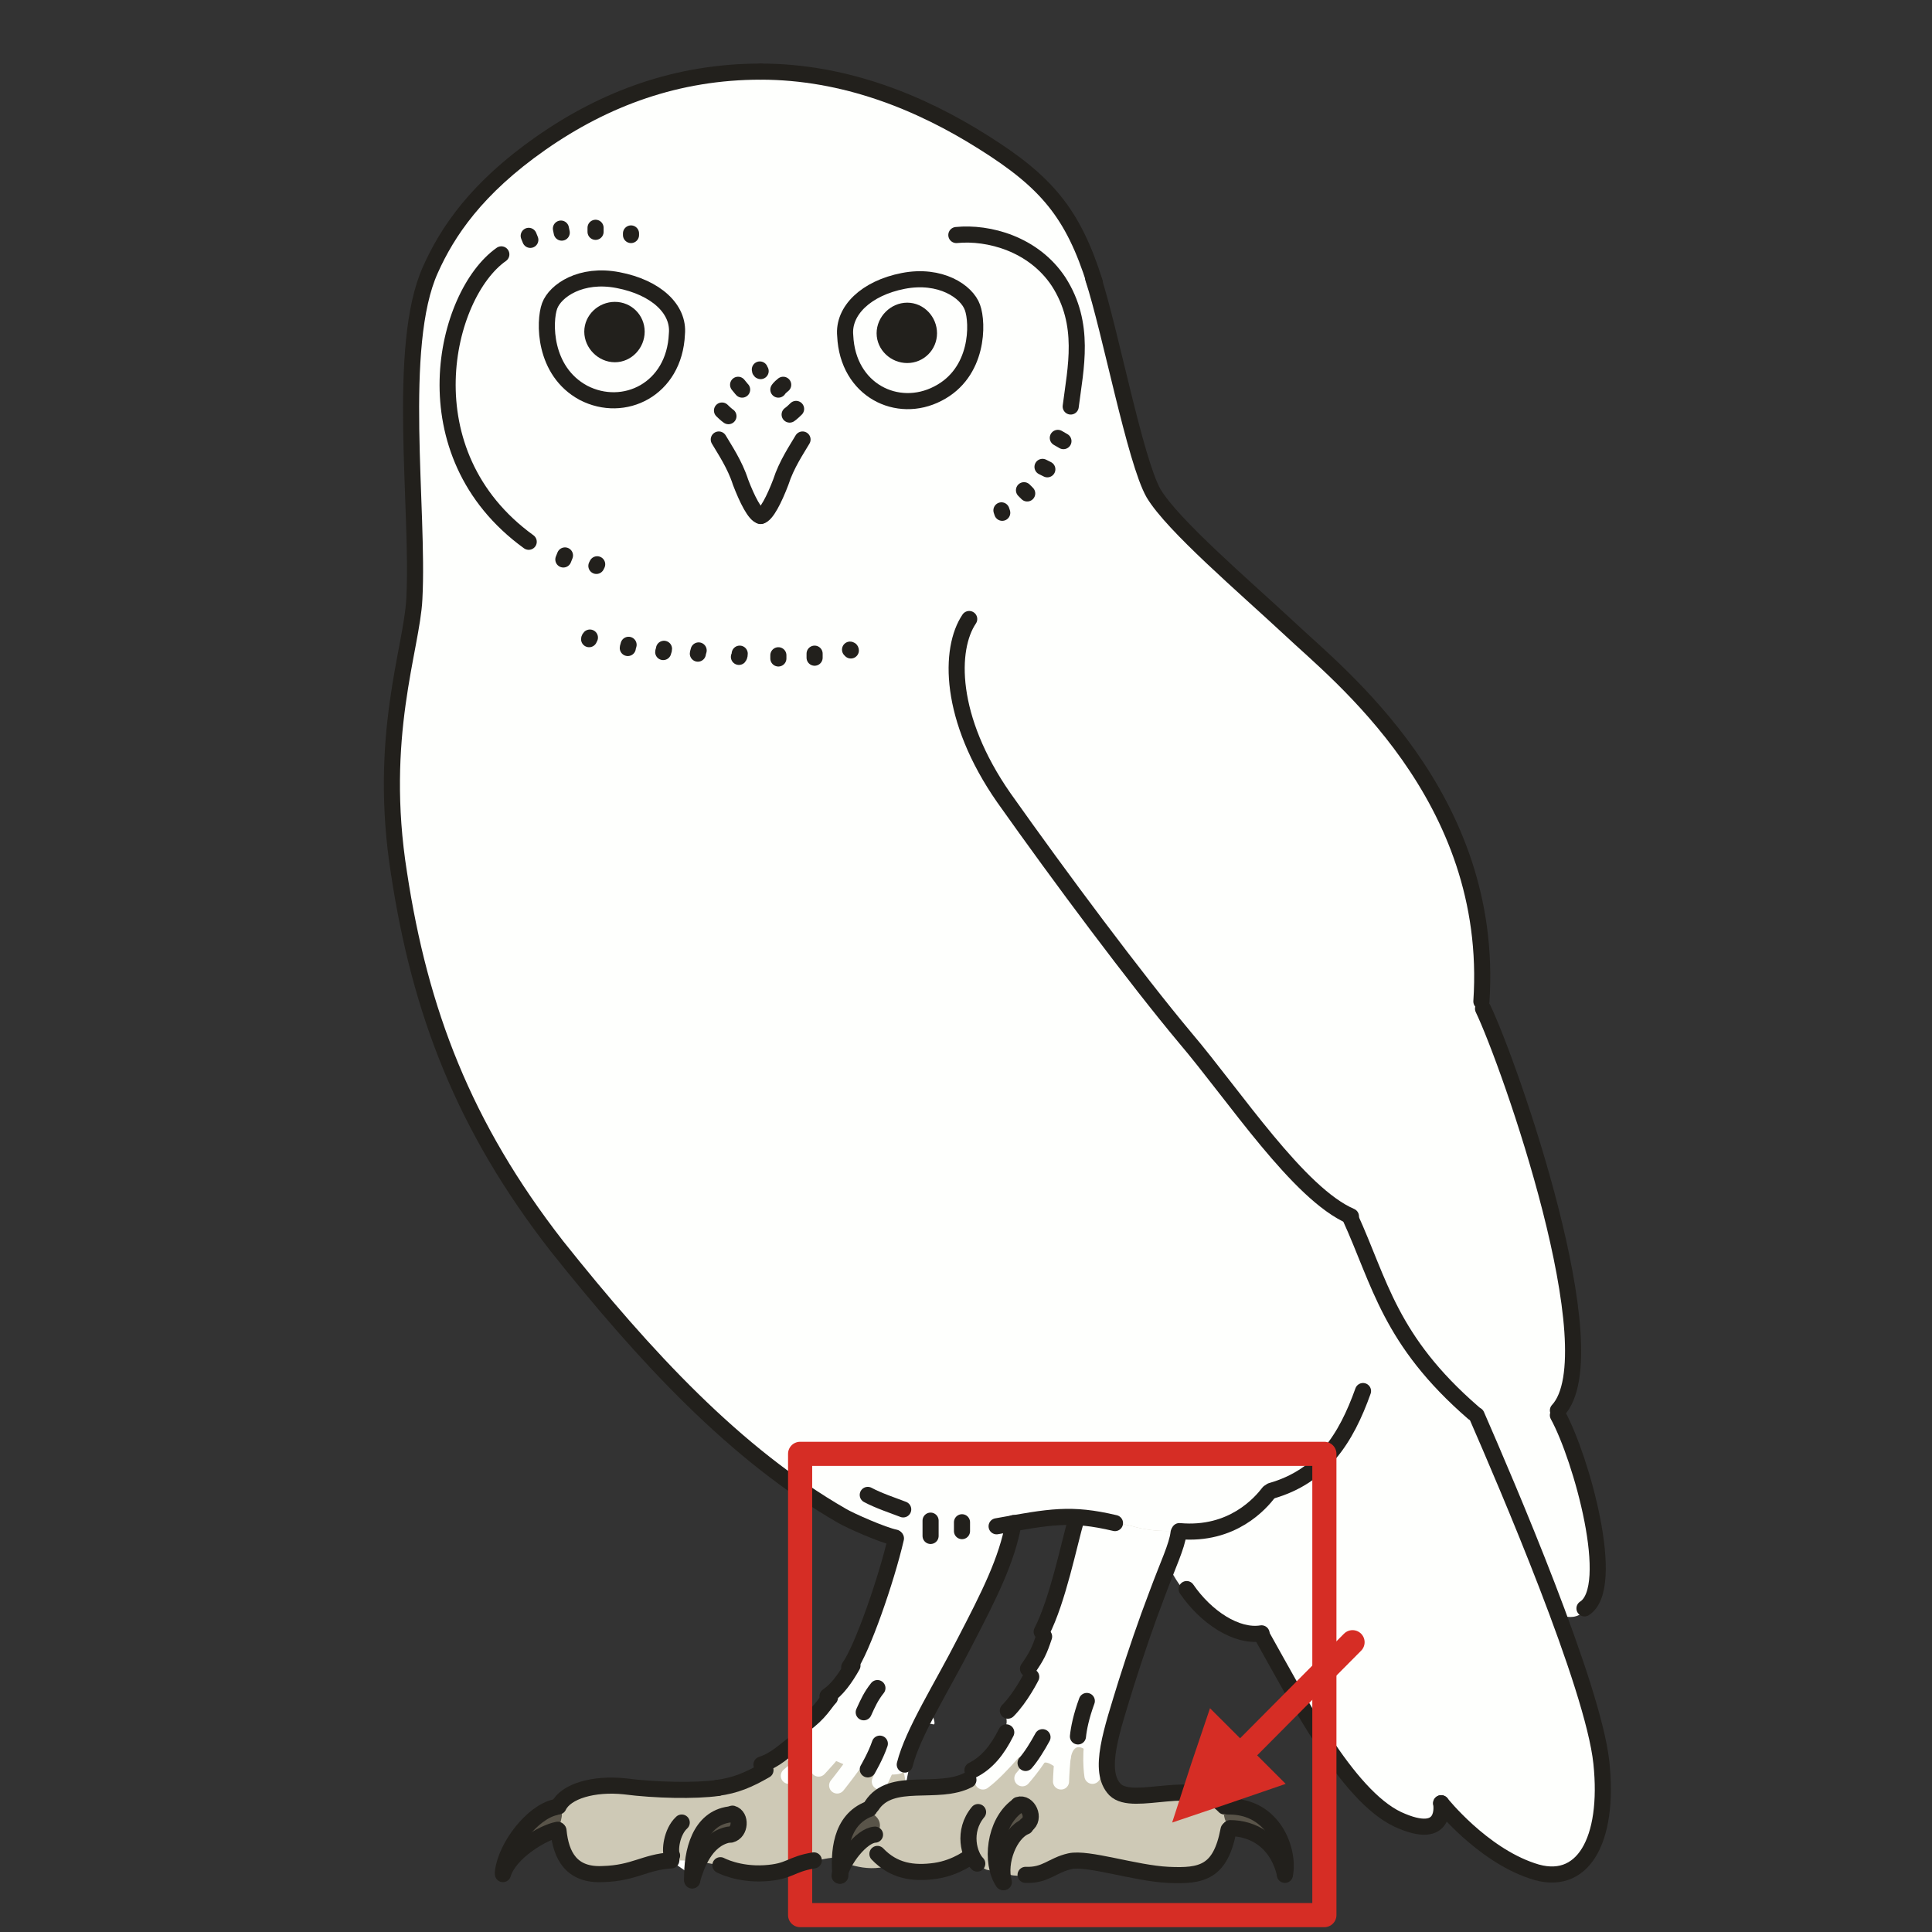 <?xml version="1.0" encoding="utf-8"?>
<!-- Generator: Adobe Illustrator 16.0.0, SVG Export Plug-In . SVG Version: 6.00 Build 0)  -->
<!DOCTYPE svg PUBLIC "-//W3C//DTD SVG 1.1//EN" "http://www.w3.org/Graphics/SVG/1.1/DTD/svg11.dtd">
<svg version="1.1" id="Ebene_1" xmlns="http://www.w3.org/2000/svg" xmlns:xlink="http://www.w3.org/1999/xlink" x="0px" y="0px"
	 width="68.03px" height="68.03px" viewBox="0 0 68.03 68.03" enable-background="new 0 0 68.03 68.03" xml:space="preserve">
<rect x="0" y="0" width="68.03" height="68.03" fill="#333333" stroke="none"/>
<rect x="-0.013" y="-0.001" opacity="0" fill-rule="evenodd" clip-rule="evenodd" fill="#FEF4D1" width="68.056" height="68.032"/>
<path fill-rule="evenodd" clip-rule="evenodd" fill="#FEFFFD" d="M20.12,4.279c-1.191,0.737-3.771,2.58-4.565,4.479
	c-0.794,1.927-1.163,3.288-1.078,6.491c0.085,3.175,0.057,4.394-0.028,6.548c-0.113,2.154-1.134,4.677-0.425,8.674
	c0.681,3.997,2.24,9.468,5.388,13.04c3.148,3.543,3.431,4.762,6.806,7.398c3.375,2.635,5.303,3.373,5.303,3.373
	s-0.085,0.084-0.255,0.936c-0.028,0.227-0.199,0.283-0.227,0.65c-0.028,0.342-0.312,1.021-0.482,1.361
	c-0.17,0.396-0.227,0.936-0.397,1.162c-0.255,0.313-0.397,0.453-0.567,0.766c-0.283,0.566-0.879,1.162-1.446,1.559
	c-0.539,0.369,0.142,0.34-0.085,0.596c-0.709,0.85-2.552,1.785-3.885,1.785c-1.304,0-2.496-0.424-3.516-0.084
	c-1.021,0.311-0.964,0.596-0.964,0.596s-0.851-0.029-1.333,0.764c-0.454,0.795-0.652,1.391-0.652,1.391s1.503-1.531,1.843-1.361
	c0.312,0.199,0.085,1.418,1.078,1.502c0.992,0.113,3.091-0.311,3.091-0.311l0.652,0.453l0.425-0.709c0,0,0.567,0.426,1.729,0.566
	c1.191,0.143,1.73-0.141,2.269-0.453c0.511-0.34,0.794-0.482,0.794-0.482l-0.057,1.162c0,0,0.425-0.793,0.851-1.219
	c0.426-0.396,0.312-0.254,0.312-0.254s-0.51,0.311,0.652,0.963c1.191,0.652,1.985,0.199,2.354,0c0.369-0.17,0.511-0.369,0.511-0.369
	s0.34,0.512,0.907,0.652c0.567,0.143,0.794,0.199,1.361,0c0.567-0.17,1.077-0.311,1.645-0.426c0.539-0.084,2.808,0.908,3.97,0.482
	c1.191-0.424,1.191-1.588,1.191-1.588s0.596-0.113,1.247,0.313c0.652,0.426,0.709,1.219,0.709,1.219s0.199-1.502-0.737-2.012
	c-0.964-0.512-1.475-0.313-1.475-0.313s-0.312-0.539-1.814-0.426c-0.794,0.029-1.616,0.17-1.957-0.141
	c-0.312-0.283-0.17-0.992-0.227-1.559c-0.028-0.369,0.198-0.682,0.341-1.248c0.227-1.02,0.538-1.785,0.907-2.381
	c0.113-0.199,0.142-0.566,0.17-0.566c0.142,0,0.227-0.455,0.34-0.992c0.114-0.539,0.426-0.992,0.426-0.992s0.426,0.992,1.588,1.729
	c1.163,0.736,1.588,0.566,1.588,0.566s2.212,4.365,3.63,5.67c1.39,1.305,2.014,1.361,2.325,0.992
	c0.341-0.396,0.369-0.852,0.369-0.852s1.928,2.496,3.657,2.58c1.759,0.086,2.07-0.906,2.07-2.863c0-1.955-0.794-4.365-1.105-5.074
	c-0.341-0.68-0.539-1.219-0.539-1.219s0.907,0.539,1.22-0.537c0.34-1.078,0.255-2.41-0.171-4.055
	c-0.425-1.645-1.077-2.521-1.077-2.521s0.879-0.709,0.567-3.459c-0.341-2.777-1.702-7.285-2.325-8.59
	c-0.596-1.303-0.737-2.381-0.737-2.381s0.227-4.223-2.099-7.738c-2.354-3.515-4.509-5.159-5.785-6.236
	c-1.247-1.077-3.658-3.458-3.97-4.45c-0.34-0.992-1.503-6.094-2.155-7.739c-0.681-1.644-2.722-3.883-5.132-4.96
	c-2.382-1.077-4.48-1.984-7.486-1.559S22.559,3.146,20.12,4.279L20.12,4.279z M31.888,62.928c0,0,0.34-2.438,0.964-2.211
	c0.17,0.057-0.113-0.51-0.085-0.566c0.283-0.396,0.624-0.822,0.822-1.135c0.255-0.424,0.255-0.936,0.454-1.162
	c0.199-0.197,0.709-1.076,0.766-1.473c0.17-0.936,0.425-1.049,0.708-1.957c0.284-0.879,0.369-0.906,0.369-0.906
	s0.283-0.057,0.737-0.057c0.454-0.029,1.191,0.027,1.191,0.027s-0.171,0.908-0.341,1.617c-0.198,0.85-0.794,1.699-0.681,1.898
	c0.142,0.227-0.057,0.566-0.113,0.822c-0.283,0.963-1.361,2.182-1.22,2.523c0.171,0.396-0.595,1.586-0.992,2.041
	C33.703,63.24,31.888,62.928,31.888,62.928L31.888,62.928z"/>
<path fill-rule="evenodd" clip-rule="evenodd" fill="#CEC9B6" d="M26.359,62.758c-0.709,0.17-1.418,0.227-2.269,0.199
	c-0.879,0-2.354-0.143-3.205-0.057c-0.851,0.084-1.049,0.396-1.163,0.736c-0.113,0.313-0.085,0.879,0.028,1.305
	c0.142,0.424,0.567,1.162,1.305,1.133c0.737-0.057,2.098-0.566,2.779-0.566c0.709,0,1.219,0.113,1.73,0.227
	c0.482,0.113,1.503,0.283,2.58-0.057c1.106-0.313,1.22-0.256,1.22-0.256s0.794,0.455,1.616,0.342s1.56-1.021,1.56-1.021
	s-0.454-1.105-0.567-1.332c-0.085-0.227-0.085-1.135-0.199-0.992c-0.113,0.113-1.049,0.113-1.843-0.199
	c-0.794-0.34-1.304-0.594-1.957-0.566C27.323,61.682,26.359,62.758,26.359,62.758L26.359,62.758z"/>
<path fill-rule="evenodd" clip-rule="evenodd" fill="#CEC9B6" d="M37.929,53.488c0,0-0.681,2.41-0.822,2.949
	c-0.114,0.566-0.369,0.906-0.341,1.049c0,0.113-0.057,0.34-0.227,0.709c-0.198,0.367-0.341,0.453-0.313,0.566
	s0.228,0.113-0.085,0.566c-0.283,0.482-0.709,0.822-0.709,0.992s0.057,0.34-0.028,0.566s-0.255,0.539-0.652,1.021
	c-0.369,0.482-0.51,0.227-0.567,0.424c-0.057,0.199-0.198,0.369-0.369,0.455c-0.198,0.084-1.645-0.057-2.07,0.113
	s-0.936,0.596-1.049,0.709c-0.113,0.113-0.709,0.197-0.851,0.707c-0.17,0.482-0.312,1.248-0.284,1.475
	c0,0.256,0.227-0.283,0.454-0.652c0.255-0.396,0.567-0.453,0.567-0.453s0.255,0.908,1.049,1.135c0.794,0.254,2.013-0.029,2.24-0.199
	c0.255-0.17,0.34-0.313,0.34-0.313s0.34,0.512,0.567,0.539c0.227,0,0.539,0.51,0.539,0.51v-0.396c0,0,0.511,0.17,1.05,0.057
	c0.566-0.141,1.049-0.51,1.304-0.539c0.256-0.057,1.361,0.229,2.042,0.369c0.681,0.143,2.212,0.396,2.751,0
	c0.566-0.426,0.737-0.793,0.766-1.076c0-0.283-0.057-0.398,0.17-0.398c0.198-0.027,0.737,0.086,1.162,0.426
	c0.454,0.369,0.737,1.418,0.737,1.105c0-0.283-0.283-1.502-0.851-1.928c-0.595-0.396-1.021-0.311-1.275-0.396
	c-0.228-0.113-0.822-0.566-1.418-0.51c-0.624,0.057-1.985,0.369-2.382-0.029c-0.426-0.424-0.397-1.275-0.171-2.012
	c0.228-0.709,2.383-7.143,2.383-7.143S40.764,54,39.885,53.744C39.006,53.518,37.929,53.488,37.929,53.488L37.929,53.488z"/>
<path fill-rule="evenodd" clip-rule="evenodd" fill="#FEFFFD" d="M37.929,53.488c0,0-0.681,2.41-0.822,2.949
	c-0.114,0.566-0.369,0.906-0.341,1.049c0,0.113-0.057,0.34-0.227,0.709c-0.198,0.367-0.341,0.453-0.313,0.566
	s0.228,0.113-0.085,0.566c-0.283,0.482-0.709,0.822-0.709,0.992s0.057,0.34-0.028,0.566s-0.255,0.539-0.652,1.021
	c-0.369,0.482-0.51,0.227-0.567,0.424l-0.028,0.059c0.425,0.027,0.737,0.113,1.333-0.426c0.596-0.539,0.681,0.85,1.078,0.254
	c0.396-0.594,0.936,0.795,1.134-0.311c0.199-1.078,1.163,0.424,1.418,0.709c-0.142-0.455-0.085-1.049,0.085-1.588
	c0.228-0.709,2.383-7.143,2.383-7.143S40.764,54,39.885,53.744C39.006,53.518,37.929,53.488,37.929,53.488L37.929,53.488z"/>
<path fill="none" stroke="#22201C" stroke-width="0.567" stroke-linecap="round" stroke-linejoin="round" stroke-miterlimit="10" d="
	M26.784,2.522c-2.921,0-5.473,0.936-7.742,2.523s-3.289,3.118-3.885,4.45c-1.219,2.693-0.397,8.447-0.567,11.594
	c-0.085,1.757-1.305,4.847-0.539,9.666c0.737,4.847,2.269,8.901,5.558,13.124c3.119,3.912,6.295,7.342,10.038,9.496
	c0.284,0.17,1.446,0.682,1.872,0.766"/>
<path fill="none" stroke="#22201C" stroke-width="0.567" stroke-linecap="round" stroke-linejoin="round" stroke-miterlimit="10" d="
	M26.784,2.522c2.949,0,5.615,1.077,7.855,2.495c2.211,1.389,3.147,2.494,3.914,4.932"/>
<path fill="none" stroke="#22201C" stroke-width="0.567" stroke-linecap="round" stroke-linejoin="round" stroke-miterlimit="10" d="
	M23.835,11.763c0.085-0.878-0.737-1.644-2.07-1.899c-1.305-0.255-2.212,0.369-2.411,0.907c-0.198,0.539-0.227,2.296,1.191,3.061
	C21.963,14.569,23.75,13.719,23.835,11.763L23.835,11.763z"/>
<path fill="none" stroke="#22201C" stroke-width="0.567" stroke-linecap="round" stroke-linejoin="round" stroke-miterlimit="10" d="
	M29.762,11.82c-0.085-0.879,0.737-1.673,2.042-1.928c1.305-0.255,2.24,0.369,2.439,0.936c0.198,0.539,0.227,2.296-1.22,3.033
	C31.605,14.598,29.847,13.747,29.762,11.82L29.762,11.82z"/>
<path fill-rule="evenodd" clip-rule="evenodd" fill="#22201C" stroke="#22201C" stroke-width="0.567" stroke-linecap="round" stroke-linejoin="round" stroke-miterlimit="10" d="
	M21.651,12.472c0.425,0,0.766-0.369,0.766-0.794s-0.34-0.765-0.766-0.765s-0.794,0.34-0.794,0.765S21.226,12.472,21.651,12.472
	L21.651,12.472z"/>
<path fill-rule="evenodd" clip-rule="evenodd" fill="#22201C" stroke="#22201C" stroke-width="0.567" stroke-linecap="round" stroke-linejoin="round" stroke-miterlimit="10" d="
	M31.945,12.5c0.425,0,0.766-0.34,0.766-0.766c0-0.425-0.34-0.793-0.766-0.793c-0.426,0-0.794,0.369-0.794,0.793
	C31.151,12.16,31.52,12.5,31.945,12.5L31.945,12.5z"/>
<path fill="none" stroke="#22201C" stroke-width="0.567" stroke-linecap="round" stroke-linejoin="round" stroke-miterlimit="10" d="
	M25.31,15.476c0.199,0.34,0.567,0.879,0.766,1.502c0.227,0.595,0.51,1.163,0.709,1.191"/>
<path fill="none" stroke="#22201C" stroke-width="0.567" stroke-linecap="round" stroke-linejoin="round" stroke-miterlimit="10" d="
	M28.259,15.476c-0.199,0.34-0.567,0.879-0.766,1.502c-0.227,0.595-0.511,1.163-0.709,1.191"/>
<path fill="none" stroke="#FEFFFD" stroke-width="0.567" stroke-linecap="round" stroke-linejoin="round" stroke-miterlimit="10" d="
	M19.695,8.135c-5.019,0.539-4.877,8.872-0.907,11.112"/>
<path fill="none" stroke="#22201C" stroke-width="0.567" stroke-linecap="round" stroke-linejoin="round" stroke-miterlimit="10" d="
	M34.128,21.797c-0.709,1.049-0.737,3.487,1.219,6.293c1.985,2.807,4.65,6.378,6.381,8.447c1.758,2.07,3.998,5.5,5.841,6.293"/>
<path fill="none" stroke="#22201C" stroke-width="0.567" stroke-linecap="round" stroke-linejoin="round" stroke-miterlimit="10" d="
	M51.88,49.748c-2.949-2.553-3.289-4.594-4.339-6.889"/>
<path fill="none" stroke="#22201C" stroke-width="0.567" stroke-linecap="round" stroke-linejoin="round" stroke-miterlimit="10" d="
	M38.495,9.807c0.596,1.814,1.475,6.435,2.127,7.568c0.681,1.134,3.176,3.26,4.821,4.791c1.645,1.559,7.202,5.868,6.72,13.096"/>
<path fill="none" stroke="#22201C" stroke-width="0.567" stroke-linecap="round" stroke-linejoin="round" stroke-miterlimit="10" d="
	M55.793,56.635c1.163-0.736-0.113-5.301-0.936-6.803"/>
<path fill="none" stroke="#22201C" stroke-width="0.567" stroke-linecap="round" stroke-linejoin="round" stroke-miterlimit="10" d="
	M52.221,35.518c0.936,1.955,4.509,12.133,2.637,14.145"/>
<path fill="none" stroke="#22201C" stroke-width="0.567" stroke-linecap="round" stroke-linejoin="round" stroke-miterlimit="10" d="
	M51.993,49.832c1.05,2.41,4.112,9.525,4.396,12.246s-0.652,4.422-2.438,3.799c-1.787-0.596-3.204-2.381-3.204-2.381"/>
<path fill="none" stroke="#22201C" stroke-width="0.567" stroke-linecap="round" stroke-linejoin="round" stroke-miterlimit="10" d="
	M44.422,57.57c1.276,2.268,3.006,5.641,4.793,6.492c1.786,0.822,1.531-0.566,1.531-0.566"/>
<path fill="none" stroke="#22201C" stroke-width="0.567" stroke-linecap="round" stroke-linejoin="round" stroke-miterlimit="10" d="
	M44.422,57.514c-0.879,0.143-1.956-0.566-2.637-1.559"/>
<path fill="none" stroke="#22201C" stroke-width="0.567" stroke-linecap="round" stroke-linejoin="round" stroke-miterlimit="10" d="
	M39.261,53.631c-1.56-0.369-2.269-0.227-4.168,0.113"/>
<path fill="none" stroke="#22201C" stroke-width="0.567" stroke-linecap="round" stroke-linejoin="round" stroke-miterlimit="10" d="
	M47.995,48.982c-0.596,1.672-1.446,3.004-3.232,3.514"/>
<path fill="none" stroke="#22201C" stroke-width="0.567" stroke-linecap="round" stroke-linejoin="round" stroke-miterlimit="10" d="
	M41.529,53.914c1.872,0.17,2.864-0.992,3.148-1.361"/>
<path fill="none" stroke="#22201C" stroke-width="0.567" stroke-linecap="round" stroke-linejoin="round" stroke-miterlimit="10" d="
	M35.489,60.236c0.454-0.455,0.823-1.191,0.823-1.191"/>
<path fill="none" stroke="#22201C" stroke-width="0.567" stroke-linecap="round" stroke-linejoin="round" stroke-miterlimit="10" d="
	M36.198,58.762c0.313-0.453,0.397-0.623,0.567-1.135"/>
<line fill="none" stroke="#22201C" stroke-width="0.567" stroke-linecap="round" stroke-linejoin="round" stroke-miterlimit="10" x1="37.446" y1="15.533" x2="37.248" y2="15.419"/>
<line fill="none" stroke="#22201C" stroke-width="0.567" stroke-linecap="round" stroke-linejoin="round" stroke-miterlimit="10" x1="36.879" y1="16.525" x2="36.709" y2="16.44"/>
<line fill="none" stroke="#22201C" stroke-width="0.567" stroke-linecap="round" stroke-linejoin="round" stroke-miterlimit="10" x1="36.17" y1="17.375" x2="36.057" y2="17.262"/>
<line fill="none" stroke="#22201C" stroke-width="0.567" stroke-linecap="round" stroke-linejoin="round" stroke-miterlimit="10" x1="35.291" y1="18.056" x2="35.263" y2="17.971"/>
<line fill="none" stroke="#22201C" stroke-width="0.567" stroke-linecap="round" stroke-linejoin="round" stroke-miterlimit="10" x1="22.219" y1="8.22" x2="22.219" y2="8.276"/>
<line fill="none" stroke="#22201C" stroke-width="0.567" stroke-linecap="round" stroke-linejoin="round" stroke-miterlimit="10" x1="20.971" y1="8.021" x2="20.971" y2="8.163"/>
<line fill="none" stroke="#22201C" stroke-width="0.567" stroke-linecap="round" stroke-linejoin="round" stroke-miterlimit="10" x1="21.028" y1="19.87" x2="21" y2="19.927"/>
<line fill="none" stroke="#22201C" stroke-width="0.567" stroke-linecap="round" stroke-linejoin="round" stroke-miterlimit="10" x1="19.894" y1="19.558" x2="19.837" y2="19.7"/>
<path fill="none" stroke="#22201C" stroke-width="0.567" stroke-linecap="round" stroke-linejoin="round" stroke-miterlimit="10" d="
	M23.637,65.508c-0.936,0.057-1.305,0.453-2.411,0.482c-1.106,0.057-1.475-0.652-1.56-1.531"/>
<path fill="none" stroke="#22201C" stroke-width="0.567" stroke-linecap="round" stroke-linejoin="round" stroke-miterlimit="10" d="
	M30.896,65.281c0.567,0.596,1.248,0.709,2.042,0.596c0.766-0.113,1.276-0.539,1.276-0.539"/>
<path fill="none" stroke="#22201C" stroke-width="0.567" stroke-linecap="round" stroke-linejoin="round" stroke-miterlimit="10" d="
	M34.44,63.807c-0.567,0.682-0.312,1.531-0.028,1.814"/>
<path fill="none" stroke="#22201C" stroke-width="0.567" stroke-linecap="round" stroke-linejoin="round" stroke-miterlimit="10" d="
	M24.005,64.176c-0.369,0.34-0.426,1.02-0.34,1.162"/>
<path fill="none" stroke="#22201C" stroke-width="0.567" stroke-linecap="round" stroke-linejoin="round" stroke-miterlimit="10" d="
	M26.047,23.017c0,0.085-0.028,0.113-0.028,0.113"/>
<path fill="none" stroke="#22201C" stroke-width="0.567" stroke-linecap="round" stroke-linejoin="round" stroke-miterlimit="10" d="
	M24.601,22.903c-0.028,0.085-0.028,0.113-0.028,0.113"/>
<path fill="none" stroke="#22201C" stroke-width="0.567" stroke-linecap="round" stroke-linejoin="round" stroke-miterlimit="10" d="
	M23.381,22.846c0,0.057-0.028,0.085-0.028,0.114"/>
<path fill="none" stroke="#22201C" stroke-width="0.567" stroke-linecap="round" stroke-linejoin="round" stroke-miterlimit="10" d="
	M22.134,22.705c-0.028,0.085-0.028,0.113-0.028,0.113"/>
<path fill="none" stroke="#22201C" stroke-width="0.567" stroke-linecap="round" stroke-linejoin="round" stroke-miterlimit="10" d="
	M20.772,22.45c-0.028,0.028-0.028,0.057-0.028,0.057"/>
<path fill="none" stroke="#22201C" stroke-width="0.567" stroke-linecap="round" stroke-linejoin="round" stroke-miterlimit="10" d="
	M27.408,23.073c0,0.057,0,0.113,0,0.113"/>
<path fill="none" stroke="#22201C" stroke-width="0.567" stroke-linecap="round" stroke-linejoin="round" stroke-miterlimit="10" d="
	M28.684,23.017c0,0.113,0,0.142,0,0.142"/>
<path fill="none" stroke="#22201C" stroke-width="0.567" stroke-linecap="round" stroke-linejoin="round" stroke-miterlimit="10" d="
	M29.932,22.875c0.028,0,0.028,0.029,0.028,0.029"/>
<path fill="none" stroke="#22201C" stroke-width="0.567" stroke-linecap="round" stroke-linejoin="round" stroke-miterlimit="10" d="
	M28.032,14.399c-0.142,0.142-0.227,0.199-0.227,0.199"/>
<path fill="none" stroke="#22201C" stroke-width="0.567" stroke-linecap="round" stroke-linejoin="round" stroke-miterlimit="10" d="
	M25.423,14.456c0.142,0.142,0.227,0.198,0.227,0.198"/>
<path fill="none" stroke="#22201C" stroke-width="0.567" stroke-linecap="round" stroke-linejoin="round" stroke-miterlimit="10" d="
	M27.578,13.549c-0.142,0.113-0.17,0.17-0.17,0.17"/>
<path fill="none" stroke="#22201C" stroke-width="0.567" stroke-linecap="round" stroke-linejoin="round" stroke-miterlimit="10" d="
	M25.99,13.549c0.113,0.142,0.142,0.17,0.142,0.17"/>
<path fill="none" stroke="#22201C" stroke-width="0.567" stroke-linecap="round" stroke-linejoin="round" stroke-miterlimit="10" d="
	M26.756,13.01c0,0.057,0.028,0.057,0.028,0.057"/>
<line fill="none" stroke="#22201C" stroke-width="0.567" stroke-linecap="round" stroke-linejoin="round" stroke-miterlimit="10" x1="18.617" y1="8.305" x2="18.674" y2="8.446"/>
<line fill="none" stroke="#22201C" stroke-width="0.567" stroke-linecap="round" stroke-linejoin="round" stroke-miterlimit="10" x1="19.751" y1="8.049" x2="19.78" y2="8.191"/>
<path fill="none" stroke="#22201C" stroke-width="0.567" stroke-linecap="round" stroke-linejoin="round" stroke-miterlimit="10" d="
	M30.896,59.441c-0.227,0.283-0.34,0.539-0.482,0.852"/>
<path fill="none" stroke="#22201C" stroke-width="0.567" stroke-linecap="round" stroke-linejoin="round" stroke-miterlimit="10" d="
	M25.253,62.957c0.652-0.086,1.106-0.283,1.701-0.625"/>
<path fill="none" stroke="#22201C" stroke-width="0.567" stroke-linecap="round" stroke-linejoin="round" stroke-miterlimit="10" d="
	M28.287,60.746c0.595-0.426,0.766-0.795,0.936-0.965"/>
<path fill="none" stroke="#22201C" stroke-width="0.567" stroke-linecap="round" stroke-linejoin="round" stroke-miterlimit="10" d="
	M29.138,59.725c0.34-0.227,0.624-0.623,0.879-1.076"/>
<path fill="none" stroke="#22201C" stroke-width="0.567" stroke-linecap="round" stroke-linejoin="round" stroke-miterlimit="10" d="
	M29.903,58.705c0.454-0.625,1.305-3.063,1.645-4.535"/>
<path fill="none" stroke="#22201C" stroke-width="0.567" stroke-linecap="round" stroke-linejoin="round" stroke-miterlimit="10" d="
	M30.556,52.639c0.369,0.199,0.879,0.369,1.248,0.51"/>
<path fill="none" stroke="#22201C" stroke-width="0.567" stroke-linecap="round" stroke-linejoin="round" stroke-miterlimit="10" d="
	M37.9,53.488c-0.256,0.879-0.652,2.863-1.22,3.969"/>
<path fill="none" stroke="#22201C" stroke-width="0.567" stroke-linecap="round" stroke-linejoin="round" stroke-miterlimit="10" d="
	M17.653,8.957c-2.014,1.417-3.346,7.001,0.964,10.12"/>
<path fill="none" stroke="#22201C" stroke-width="0.567" stroke-linecap="round" stroke-linejoin="round" stroke-miterlimit="10" d="
	M33.675,8.276c1.134-0.113,2.723,0.312,3.602,1.644c0.964,1.502,0.596,3.033,0.425,4.394"/>
<path fill="none" stroke="#22201C" stroke-width="0.567" stroke-linecap="round" stroke-linejoin="round" stroke-miterlimit="10" d="
	M32.768,53.545c0,0.227,0,0.539,0,0.539"/>
<line fill="none" stroke="#22201C" stroke-width="0.567" stroke-linecap="round" stroke-linejoin="round" stroke-miterlimit="10" x1="33.874" y1="53.602" x2="33.874" y2="53.914"/>
<path fill="none" stroke="#FEFFFD" stroke-width="0.567" stroke-linecap="round" stroke-linejoin="round" stroke-miterlimit="10" d="
	M27.777,62.531c0.652-0.539,1.191-1.076,1.417-1.332"/>
<path fill="none" stroke="#FEFFFD" stroke-width="0.567" stroke-linecap="round" stroke-linejoin="round" stroke-miterlimit="10" d="
	M30.329,61.709c-0.283,0.453-0.851,1.162-0.851,1.162"/>
<path fill="none" stroke="#FEFFFD" stroke-width="0.567" stroke-linecap="round" stroke-linejoin="round" stroke-miterlimit="10" d="
	M31.406,61.795c-0.284,0.623-0.425,0.936-0.425,0.936"/>
<path fill="none" stroke="#FEFFFD" stroke-width="0.567" stroke-linecap="round" stroke-linejoin="round" stroke-miterlimit="10" d="
	M29.79,61.143c-0.454,0.596-0.964,1.133-0.964,1.133"/>
<path fill="none" stroke="#FEFFFD" stroke-width="0.567" stroke-linecap="round" stroke-linejoin="round" stroke-miterlimit="10" d="
	M27.947,61.795c0.596-0.34,1.616-1.305,1.616-1.305"/>
<path fill="none" stroke="#FEFFFD" stroke-width="0.567" stroke-linecap="round" stroke-linejoin="round" stroke-miterlimit="10" d="
	M37.021,61.029C36.737,61.795,36,62.617,36,62.617"/>
<path fill="none" stroke="#FEFFFD" stroke-width="0.567" stroke-linecap="round" stroke-linejoin="round" stroke-miterlimit="10" d="
	M38.581,60.746c-0.256,0.936-0.114,1.785-0.114,1.785"/>
<path fill="none" stroke="#FEFFFD" stroke-width="0.567" stroke-linecap="round" stroke-linejoin="round" stroke-miterlimit="10" d="
	M37.616,60.746c-0.227,0.793-0.255,1.984-0.255,1.984"/>
<path fill="none" stroke="#FEFFFD" stroke-width="0.567" stroke-linecap="round" stroke-linejoin="round" stroke-miterlimit="10" d="
	M34.611,62.73c0.624-0.455,1.587-1.674,1.73-1.844"/>
<path fill="none" stroke="#22201C" stroke-width="0.567" stroke-linecap="round" stroke-linejoin="round" stroke-miterlimit="10" d="
	M36.709,61.17c-0.17,0.313-0.396,0.682-0.596,0.908"/>
<path fill="none" stroke="#22201C" stroke-width="0.567" stroke-linecap="round" stroke-linejoin="round" stroke-miterlimit="10" d="
	M34.242,62.332c0.51-0.254,0.879-0.707,1.19-1.332"/>
<path fill="none" stroke="#22201C" stroke-width="0.567" stroke-linecap="round" stroke-linejoin="round" stroke-miterlimit="10" d="
	M38.269,59.895c-0.198,0.539-0.283,0.965-0.312,1.248"/>
<path fill="none" stroke="#22201C" stroke-width="0.567" stroke-linecap="round" stroke-linejoin="round" stroke-miterlimit="10" d="
	M41.501,53.971c-0.057,0.482-0.368,1.105-0.766,2.184c-0.368,0.963-0.737,2.041-1.077,3.117c-0.511,1.672-1.021,3.09-0.397,3.742
	c0.652,0.652,2.864-0.482,3.857,0.596"/>
<path fill="none" stroke="#22201C" stroke-width="0.567" stroke-linecap="round" stroke-linejoin="round" stroke-miterlimit="10" d="
	M30.981,61.398c-0.142,0.424-0.425,0.906-0.425,0.906"/>
<path fill="none" stroke="#22201C" stroke-width="0.567" stroke-linecap="round" stroke-linejoin="round" stroke-miterlimit="10" d="
	M26.813,62.135c0.51-0.17,0.794-0.482,1.191-0.766"/>
<path fill="none" stroke="#22201C" stroke-width="0.567" stroke-linecap="round" stroke-linejoin="round" stroke-miterlimit="10" d="
	M35.688,53.631c-0.228,1.305-0.879,2.58-1.702,4.166c-0.822,1.617-1.843,3.203-2.127,4.338"/>
<path fill="none" stroke="#22201C" stroke-width="0.567" stroke-linecap="round" stroke-linejoin="round" stroke-miterlimit="10" d="
	M34.1,62.674c-1.078,0.566-2.722-0.143-3.403,0.906"/>
<rect x="28.174" y="51.193" fill="none" stroke="#D62D25" stroke-width="0.85" stroke-linecap="round" stroke-linejoin="round" stroke-miterlimit="10" width="18.46" height="16.242"/>
<path fill="none" stroke="#22201C" stroke-width="0.567" stroke-linecap="round" stroke-linejoin="round" stroke-miterlimit="10" d="
	M36.113,66.018c0.709,0.029,0.937-0.34,1.56-0.48c0.624-0.143,2.297,0.424,3.46,0.48c1.19,0.057,1.843-0.084,2.127-1.588"/>
<path fill-rule="evenodd" clip-rule="evenodd" fill="#595449" d="M19.497,63.58c-0.397,0.143-1.163,0.652-1.39,1.049
	c-0.199,0.426-0.681,1.361-0.284,0.879s0.908-0.793,1.446-1.02c0.51-0.256,0.454-0.256,0.51-0.512
	C19.837,63.693,19.497,63.58,19.497,63.58L19.497,63.58z"/>
<path fill="none" stroke="#22201C" stroke-width="0.567" stroke-linecap="round" stroke-linejoin="round" stroke-miterlimit="10" d="
	M19.553,63.637c-0.794,0.17-1.73,1.361-1.843,2.268"/>
<path fill="none" stroke="#22201C" stroke-width="0.567" stroke-linecap="round" stroke-linejoin="round" stroke-miterlimit="10" d="
	M19.638,64.43c-0.51,0.086-1.702,0.795-1.928,1.561"/>
<path fill="none" stroke="#22201C" stroke-width="0.567" stroke-linecap="round" stroke-linejoin="round" stroke-miterlimit="10" d="
	M25.281,62.957c-0.794,0.113-2.212,0.084-3.29-0.057c-1.078-0.113-2.07,0.17-2.325,0.709"/>
<path fill-rule="evenodd" clip-rule="evenodd" fill="#595449" d="M25.792,63.893c-0.255-0.057-0.681,0.084-0.964,0.424
	c-0.255,0.313-0.397,1.021-0.425,1.277c-0.028,0.254,0.425-0.596,0.964-0.879C25.905,64.43,26.16,64.289,25.792,63.893
	L25.792,63.893z"/>
<path fill="none" stroke="#22201C" stroke-width="0.567" stroke-linecap="round" stroke-linejoin="round" stroke-miterlimit="10" d="
	M25.678,63.893c-1.021,0.141-1.333,1.275-1.304,2.324"/>
<path fill="none" stroke="#22201C" stroke-width="0.567" stroke-linecap="round" stroke-linejoin="round" stroke-miterlimit="10" d="
	M28.656,65.508c-0.851,0.143-0.822,0.396-1.73,0.453c-0.936,0.057-1.56-0.283-1.56-0.283"/>
<path fill="none" stroke="#22201C" stroke-width="0.567" stroke-linecap="round" stroke-linejoin="round" stroke-miterlimit="10" d="
	M25.792,63.863c0.312,0.086,0.284,0.652-0.057,0.738"/>
<path fill="none" stroke="#22201C" stroke-width="0.567" stroke-linecap="round" stroke-linejoin="round" stroke-miterlimit="10" d="
	M25.65,64.602c-0.822,0.17-1.134,1.105-1.276,1.586"/>
<path fill-rule="evenodd" clip-rule="evenodd" fill="#595449" d="M43.571,63.58c-0.368,0.029-0.539,0.113-0.453,0.426
	c0.057,0.311,0.425,0.367,0.879,0.51c0.453,0.113,0.595,0.17,0.964,0.68c0.368,0.539,0.312-0.027,0.057-0.537
	C44.734,64.176,43.912,63.693,43.571,63.58L43.571,63.58z"/>
<path fill-rule="evenodd" clip-rule="evenodd" fill="#595449" d="M36,63.439c-0.368,0.113-0.596,0.367-0.737,0.934
	c-0.142,0.539-0.142,1.277-0.142,1.277s0.34-0.852,0.822-1.221C36.397,64.063,36.397,63.553,36,63.439L36,63.439z"/>
<path fill-rule="evenodd" clip-rule="evenodd" fill="#595449" d="M30.556,63.779c-0.539,0.311-0.709,0.48-0.822,1.076
	c-0.114,0.596-0.199,0.992-0.199,0.992s0.397-0.879,0.851-1.076c0.426-0.227,0.624-0.256,0.596-0.539
	C30.953,63.92,30.556,63.779,30.556,63.779L30.556,63.779z"/>
<path fill="none" stroke="#22201C" stroke-width="0.567" stroke-linecap="round" stroke-linejoin="round" stroke-miterlimit="10" d="
	M30.612,63.693c-1.049,0.396-1.078,1.588-1.021,2.354"/>
<path fill="none" stroke="#22201C" stroke-width="0.567" stroke-linecap="round" stroke-linejoin="round" stroke-miterlimit="10" d="
	M30.811,64.602c-0.482,0.027-1.163,0.936-1.248,1.445"/>
<path fill="none" stroke="#22201C" stroke-width="0.567" stroke-linecap="round" stroke-linejoin="round" stroke-miterlimit="10" d="
	M35.802,63.609c-0.794,0.594-0.936,1.984-0.482,2.664"/>
<path fill="none" stroke="#22201C" stroke-width="0.567" stroke-linecap="round" stroke-linejoin="round" stroke-miterlimit="10" d="
	M36.113,64.316c-0.566,0.229-0.964,1.248-0.766,1.957"/>
<path fill="none" stroke="#22201C" stroke-width="0.567" stroke-linecap="round" stroke-linejoin="round" stroke-miterlimit="10" d="
	M35.858,63.553c0.34-0.113,0.624,0.48,0.283,0.707"/>
<path fill="none" stroke="#22201C" stroke-width="0.567" stroke-linecap="round" stroke-linejoin="round" stroke-miterlimit="10" d="
	M45.244,66.018c0.171-0.822-0.368-2.438-2.013-2.408"/>
<path fill="none" stroke="#22201C" stroke-width="0.567" stroke-linecap="round" stroke-linejoin="round" stroke-miterlimit="10" d="
	M43.316,64.373c0.766,0,1.645,0.426,1.928,1.617"/>
<polygon fill-rule="evenodd" clip-rule="evenodd" fill="#D62D25" points="41.274,64.176 43.288,63.496 45.272,62.814 43.94,61.482 
	42.607,60.15 41.927,62.162 "/>
<line fill="none" stroke="#D62D25" stroke-width="0.85" stroke-linecap="round" stroke-linejoin="round" stroke-miterlimit="10" x1="47.626" y1="57.826" x2="43.543" y2="61.936"/>
</svg>
